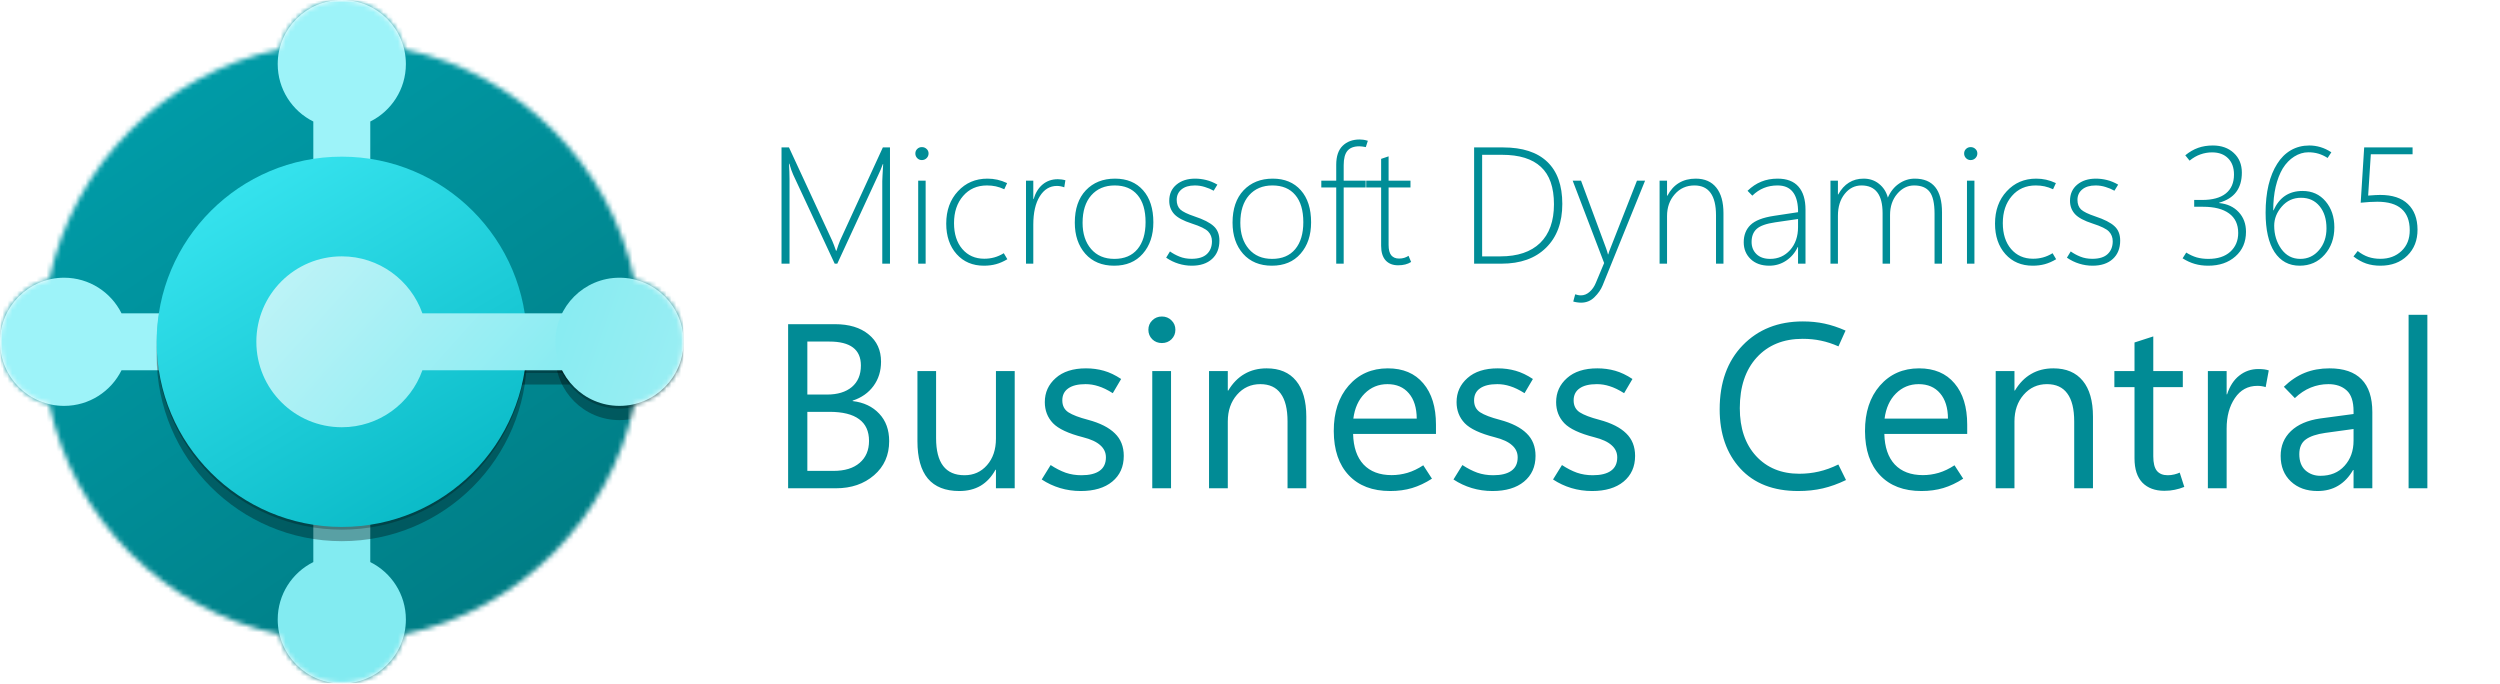 <?xml version="1.0" encoding="UTF-8"?> <svg xmlns="http://www.w3.org/2000/svg" width="512" height="140" viewBox="0 0 512 140" fill="none"><mask id="mask0_7272_1826" style="mask-type:luminance" maskUnits="userSpaceOnUse" x="0" y="0" width="140" height="140"><path d="M140 0H0V140H140V0Z" fill="white"></path></mask><g mask="url(#mask0_7272_1826)"><mask id="mask1_7272_1826" style="mask-type:alpha" maskUnits="userSpaceOnUse" x="0" y="0" width="140" height="140"><path fill-rule="evenodd" clip-rule="evenodd" d="M0 70C0 76.202 4.301 81.399 10.083 82.771C15.084 106.349 33.651 124.916 57.229 129.917C58.601 135.699 63.798 140 70 140C76.202 140 81.399 135.699 82.771 129.917C106.349 124.916 124.916 106.349 129.917 82.771C135.699 81.399 140 76.202 140 70C140 63.799 135.699 58.602 129.917 57.229C124.916 33.651 106.349 15.084 82.771 10.083C81.399 4.301 76.202 0 70 0C63.798 0 58.601 4.301 57.229 10.083C33.651 15.084 15.084 33.651 10.083 57.229C4.301 58.601 0 63.798 0 70Z" fill="#8DF7DB"></path></mask><g mask="url(#mask1_7272_1826)"><path d="M70 140C108.66 140 140 108.66 140 70C140 31.34 108.66 0 70 0C31.34 0 0 31.34 0 70C0 108.66 31.34 140 70 140Z" fill="url(#paint0_linear_7272_1826)"></path><path fill-rule="evenodd" clip-rule="evenodd" d="M75.833 24.886C80.155 22.738 83.125 18.278 83.125 13.125C83.125 5.876 77.249 0 70 0C62.751 0 56.875 5.876 56.875 13.125C56.875 18.278 59.845 22.738 64.167 24.886V33.542H75.833V24.886Z" fill="#9DF3F9"></path><path fill-rule="evenodd" clip-rule="evenodd" d="M64.167 115.114C59.845 117.262 56.875 121.722 56.875 126.875C56.875 134.124 62.751 140 70 140C77.249 140 83.125 134.124 83.125 126.875C83.125 121.722 80.155 117.262 75.833 115.114V106.458H64.167V115.114Z" fill="#82EBF1"></path><path fill-rule="evenodd" clip-rule="evenodd" d="M24.886 64.167C22.738 59.845 18.278 56.875 13.125 56.875C5.876 56.875 -3.16854e-07 62.751 0 70C3.16852e-07 77.249 5.876 83.125 13.125 83.125C18.278 83.125 22.738 80.155 24.886 75.833H33.542V64.167H24.886Z" fill="#9DF3F9"></path><g filter="url(#filter0_f_7272_1826)"><path d="M70 110.833C90.941 110.833 107.917 93.858 107.917 72.917C107.917 51.976 90.941 35 70 35C49.059 35 32.083 51.976 32.083 72.917C32.083 93.858 49.059 110.833 70 110.833Z" fill="black" fill-opacity="0.32"></path><path fill-rule="evenodd" clip-rule="evenodd" d="M86.504 78.75C84.102 85.547 77.62 90.417 70 90.417C60.335 90.417 52.5 82.582 52.5 72.917C52.5 63.252 60.335 55.417 70 55.417C77.62 55.417 84.102 60.287 86.504 67.084H116.667V78.75H86.504Z" fill="black" fill-opacity="0.32"></path><path d="M126.875 86.042C119.626 86.042 113.75 80.166 113.75 72.917C113.75 65.668 119.626 59.792 126.875 59.792C134.124 59.792 140 65.668 140 72.917C140 80.166 134.124 86.042 126.875 86.042Z" fill="black" fill-opacity="0.32"></path></g><g filter="url(#filter1_f_7272_1826)"><path d="M70 108.471C90.941 108.471 107.917 91.495 107.917 70.554C107.917 49.613 90.941 32.638 70 32.638C49.059 32.638 32.083 49.613 32.083 70.554C32.083 91.495 49.059 108.471 70 108.471Z" fill="black" fill-opacity="0.24"></path><path fill-rule="evenodd" clip-rule="evenodd" d="M86.504 76.388C84.102 83.185 77.62 88.054 70 88.054C60.335 88.054 52.5 80.219 52.5 70.554C52.5 60.889 60.335 53.054 70 53.054C77.62 53.054 84.102 57.924 86.504 64.721H116.667V76.388H86.504Z" fill="black" fill-opacity="0.24"></path><path d="M126.875 83.679C119.626 83.679 113.75 77.803 113.75 70.554C113.75 63.306 119.626 57.429 126.875 57.429C134.124 57.429 140 63.306 140 70.554C140 77.803 134.124 83.679 126.875 83.679Z" fill="black" fill-opacity="0.24"></path></g><path d="M70 107.917C90.941 107.917 107.917 90.941 107.917 70C107.917 49.059 90.941 32.083 70 32.083C49.059 32.083 32.083 49.059 32.083 70C32.083 90.941 49.059 107.917 70 107.917Z" fill="url(#paint1_linear_7272_1826)"></path><path fill-rule="evenodd" clip-rule="evenodd" d="M86.504 75.834C84.102 82.631 77.62 87.5 70 87.5C60.335 87.5 52.5 79.665 52.5 70C52.5 60.335 60.335 52.5 70 52.5C77.62 52.5 84.102 57.37 86.504 64.167H116.667V75.834H86.504Z" fill="url(#paint2_linear_7272_1826)"></path><path d="M126.875 83.125C119.626 83.125 113.75 77.249 113.75 70C113.75 62.752 119.626 56.875 126.875 56.875C134.124 56.875 140 62.752 140 70C140 77.249 134.124 83.125 126.875 83.125Z" fill="url(#paint3_linear_7272_1826)"></path></g></g><path d="M182.268 54H180.69V37.1C180.69 36.889 180.707 36.496 180.74 35.921C180.773 35.334 180.818 34.56 180.873 33.597H180.807C180.641 34.039 180.486 34.438 180.342 34.792C180.198 35.135 180.065 35.428 179.943 35.672L171.477 54H170.945L162.445 35.772C162.312 35.473 162.18 35.141 162.047 34.775C161.914 34.399 161.787 33.984 161.665 33.53H161.582C161.626 34.062 161.654 34.593 161.665 35.124C161.687 35.644 161.698 36.17 161.698 36.701V54H160.055V30.193H161.582L170.464 49.368C170.575 49.601 170.691 49.888 170.812 50.231C170.945 50.575 171.078 50.945 171.211 51.344H171.311C171.443 50.945 171.565 50.575 171.676 50.231C171.786 49.888 171.914 49.556 172.058 49.235L180.807 30.193H182.268V54ZM188.792 32.783C188.416 32.783 188.1 32.65 187.846 32.385C187.591 32.119 187.464 31.804 187.464 31.439C187.464 31.062 187.591 30.752 187.846 30.509C188.1 30.254 188.416 30.127 188.792 30.127C189.179 30.127 189.506 30.254 189.771 30.509C190.037 30.752 190.17 31.057 190.17 31.422C190.17 31.798 190.037 32.119 189.771 32.385C189.506 32.65 189.179 32.783 188.792 32.783ZM189.572 54H188.045V37H189.572V54ZM206.307 53.087C205.532 53.552 204.763 53.889 203.999 54.1C203.235 54.31 202.405 54.415 201.509 54.415C199.196 54.415 197.331 53.624 195.914 52.041C194.497 50.447 193.789 48.367 193.789 45.799C193.789 43.098 194.586 40.89 196.18 39.175C197.773 37.448 199.788 36.585 202.223 36.585C202.92 36.585 203.595 36.657 204.248 36.801C204.901 36.945 205.571 37.177 206.257 37.498L205.676 38.76C205.078 38.483 204.497 38.284 203.933 38.162C203.379 38.04 202.776 37.98 202.123 37.98C200.109 37.98 198.482 38.699 197.242 40.138C196.003 41.565 195.383 43.419 195.383 45.699C195.383 47.902 195.947 49.667 197.076 50.995C198.216 52.323 199.716 52.987 201.575 52.987C202.295 52.987 202.975 52.899 203.617 52.722C204.27 52.545 204.923 52.257 205.576 51.858L206.307 53.087ZM217.961 38.361C217.695 38.262 217.435 38.19 217.181 38.145C216.937 38.101 216.694 38.079 216.45 38.079C215 38.079 213.833 38.787 212.947 40.204C212.062 41.61 211.619 43.547 211.619 46.015V54H210.125V37H211.619V40.769H211.686C212.062 39.485 212.676 38.489 213.528 37.78C214.392 37.061 215.426 36.701 216.633 36.701C216.876 36.701 217.125 36.718 217.38 36.751C217.646 36.784 217.917 36.84 218.193 36.917L217.961 38.361ZM228.171 54.415C225.692 54.415 223.727 53.602 222.277 51.975C220.839 50.337 220.119 48.212 220.119 45.6C220.119 42.777 220.872 40.569 222.377 38.976C223.893 37.382 225.885 36.585 228.354 36.585C230.777 36.585 232.692 37.376 234.098 38.959C235.503 40.542 236.206 42.733 236.206 45.533C236.206 48.178 235.487 50.32 234.048 51.958C232.62 53.596 230.661 54.415 228.171 54.415ZM228.221 53.02C230.268 53.02 231.845 52.356 232.952 51.028C234.059 49.7 234.612 47.857 234.612 45.5C234.612 43.076 234.059 41.217 232.952 39.922C231.856 38.627 230.301 37.98 228.287 37.98C226.284 37.98 224.685 38.655 223.489 40.005C222.305 41.355 221.713 43.231 221.713 45.633C221.713 47.857 222.294 49.645 223.456 50.995C224.618 52.345 226.206 53.02 228.221 53.02ZM238.829 52.772L239.609 51.493C240.174 51.903 240.827 52.257 241.568 52.556C242.31 52.855 243.129 53.004 244.025 53.004C245.442 53.004 246.493 52.677 247.18 52.024C247.866 51.371 248.209 50.503 248.209 49.418C248.209 48.632 247.954 47.968 247.445 47.426C246.936 46.883 245.818 46.336 244.092 45.782C242.365 45.229 241.159 44.581 240.473 43.84C239.798 43.087 239.46 42.185 239.46 41.134C239.46 39.739 239.952 38.633 240.938 37.813C241.923 36.995 243.195 36.585 244.756 36.585C245.52 36.585 246.278 36.679 247.03 36.867C247.794 37.055 248.558 37.371 249.321 37.813L248.558 39.059C248.015 38.749 247.412 38.494 246.748 38.295C246.084 38.085 245.403 37.98 244.706 37.98C243.522 37.98 242.603 38.256 241.95 38.81C241.308 39.352 240.987 40.06 240.987 40.935C240.987 41.765 241.231 42.418 241.718 42.894C242.216 43.358 243.19 43.834 244.64 44.321C246.477 44.93 247.783 45.594 248.558 46.313C249.343 47.022 249.736 48.007 249.736 49.269C249.736 50.862 249.233 52.118 248.226 53.037C247.218 53.956 245.835 54.415 244.075 54.415C243.146 54.415 242.238 54.277 241.353 54C240.478 53.734 239.637 53.325 238.829 52.772ZM260.478 54.415C257.998 54.415 256.034 53.602 254.584 51.975C253.145 50.337 252.426 48.212 252.426 45.6C252.426 42.777 253.178 40.569 254.684 38.976C256.2 37.382 258.192 36.585 260.66 36.585C263.084 36.585 264.999 37.376 266.404 38.959C267.81 40.542 268.513 42.733 268.513 45.533C268.513 48.178 267.793 50.32 266.354 51.958C264.927 53.596 262.968 54.415 260.478 54.415ZM260.527 53.02C262.575 53.02 264.152 52.356 265.259 51.028C266.366 49.7 266.919 47.857 266.919 45.5C266.919 43.076 266.366 41.217 265.259 39.922C264.163 38.627 262.608 37.98 260.594 37.98C258.59 37.98 256.991 38.655 255.796 40.005C254.612 41.355 254.02 43.231 254.02 45.633C254.02 47.857 254.601 49.645 255.763 50.995C256.925 52.345 258.513 53.02 260.527 53.02ZM279.719 30.127C279.475 30.072 279.248 30.033 279.038 30.011C278.828 29.977 278.618 29.961 278.407 29.961C277.289 29.961 276.47 30.271 275.95 30.891C275.441 31.51 275.187 32.49 275.187 33.829V37H279.686V38.395H275.187V54H273.659V38.395H270.604V37H273.659V33.746C273.659 32.008 274.096 30.713 274.971 29.861C275.856 28.998 277.018 28.566 278.457 28.566C278.689 28.566 278.933 28.583 279.188 28.616C279.453 28.649 279.769 28.721 280.134 28.832L279.719 30.127ZM288.999 53.651C288.634 53.884 288.23 54.055 287.787 54.166C287.355 54.277 286.868 54.332 286.326 54.332C285.242 54.332 284.389 53.995 283.77 53.319C283.161 52.633 282.856 51.643 282.856 50.348V38.395H279.802V37H282.856V32.534L284.384 32.02V37H288.866V38.395H284.384V50.148C284.384 51.133 284.566 51.847 284.932 52.29C285.308 52.733 285.839 52.954 286.525 52.954C286.924 52.954 287.278 52.904 287.588 52.805C287.909 52.705 288.202 52.567 288.468 52.39L288.999 53.651ZM301.898 54V30.193H307.858C311.81 30.193 314.814 31.173 316.873 33.132C318.932 35.091 319.961 37.968 319.961 41.765C319.961 45.561 318.854 48.549 316.641 50.73C314.438 52.91 311.395 54 307.51 54H301.898ZM303.542 31.704V52.506H307.277C310.808 52.506 313.52 51.593 315.412 49.767C317.305 47.929 318.251 45.284 318.251 41.831C318.251 38.367 317.36 35.816 315.578 34.178C313.807 32.529 311.151 31.704 307.609 31.704H303.542ZM336.911 37L328.212 58.466C327.869 59.307 327.315 60.104 326.552 60.856C325.799 61.609 324.886 61.985 323.812 61.985C323.525 61.985 323.248 61.963 322.982 61.919C322.717 61.886 322.457 61.83 322.202 61.753L322.601 60.275C322.778 60.342 322.96 60.392 323.148 60.425C323.348 60.469 323.552 60.491 323.763 60.491C324.416 60.491 325.008 60.253 325.539 59.777C326.081 59.312 326.507 58.704 326.817 57.951L328.527 53.867L322.086 37H323.796L328.926 50.846C329.025 51.122 329.103 51.355 329.158 51.543C329.214 51.731 329.263 51.914 329.308 52.091H329.374C329.429 51.914 329.485 51.731 329.54 51.543C329.606 51.355 329.684 51.156 329.772 50.945L335.251 37H336.911ZM352.965 54H351.438V44.105C351.438 42.058 351.067 40.525 350.325 39.507C349.595 38.489 348.493 37.98 347.021 37.98C345.383 37.98 344.039 38.583 342.987 39.789C341.936 40.984 341.41 42.467 341.41 44.238V54H339.883V37H341.41V40.088H341.477C342.096 38.915 342.888 38.04 343.851 37.465C344.825 36.878 345.97 36.585 347.287 36.585C349.124 36.585 350.53 37.199 351.504 38.428C352.478 39.645 352.965 41.388 352.965 43.657V54ZM369.766 54H368.238V50.597H368.172C367.63 51.759 366.838 52.688 365.798 53.386C364.769 54.072 363.623 54.415 362.361 54.415C360.745 54.415 359.467 53.961 358.526 53.054C357.586 52.146 357.115 51.001 357.115 49.617C357.115 48.156 357.575 46.977 358.493 46.081C359.423 45.173 361.028 44.548 363.308 44.205L368.238 43.458V42.91C368.172 41.272 367.79 40.044 367.093 39.225C366.407 38.395 365.388 37.98 364.038 37.98C363.02 37.98 362.09 38.151 361.249 38.494C360.408 38.826 359.617 39.352 358.875 40.071L357.896 39.075C358.781 38.223 359.722 37.598 360.718 37.199C361.714 36.79 362.826 36.585 364.055 36.585C365.947 36.585 367.369 37.127 368.321 38.212C369.284 39.297 369.766 40.874 369.766 42.943V54ZM368.238 46.513V44.852L363.557 45.533C361.73 45.799 360.469 46.247 359.771 46.878C359.074 47.509 358.726 48.4 358.726 49.551C358.726 50.558 359.058 51.388 359.722 52.041C360.397 52.694 361.332 53.02 362.527 53.02C364.165 53.02 365.527 52.417 366.611 51.211C367.696 49.993 368.238 48.427 368.238 46.513ZM397.723 54H396.195V43.773C396.195 41.637 395.858 40.138 395.183 39.274C394.519 38.411 393.462 37.98 392.012 37.98C390.673 37.98 389.516 38.555 388.542 39.706C387.568 40.857 387.081 42.301 387.081 44.039V54H385.554V43.657C385.554 41.765 385.194 40.348 384.475 39.407C383.755 38.455 382.676 37.98 381.237 37.98C379.854 37.98 378.703 38.56 377.784 39.723C376.866 40.874 376.406 42.368 376.406 44.205V54H374.879V37H376.406V39.822H376.473C377.07 38.738 377.801 37.93 378.664 37.398C379.527 36.856 380.529 36.585 381.669 36.585C382.909 36.585 383.965 36.945 384.84 37.664C385.725 38.372 386.323 39.308 386.633 40.47C387.164 39.241 387.922 38.289 388.907 37.614C389.903 36.928 390.982 36.585 392.145 36.585C394.004 36.585 395.398 37.16 396.328 38.312C397.258 39.463 397.723 41.189 397.723 43.491V54ZM403.583 32.783C403.207 32.783 402.891 32.65 402.637 32.385C402.382 32.119 402.255 31.804 402.255 31.439C402.255 31.062 402.382 30.752 402.637 30.509C402.891 30.254 403.207 30.127 403.583 30.127C403.97 30.127 404.297 30.254 404.562 30.509C404.828 30.752 404.961 31.057 404.961 31.422C404.961 31.798 404.828 32.119 404.562 32.385C404.297 32.65 403.97 32.783 403.583 32.783ZM404.363 54H402.836V37H404.363V54ZM421.098 53.087C420.323 53.552 419.554 53.889 418.79 54.1C418.026 54.31 417.196 54.415 416.3 54.415C413.987 54.415 412.122 53.624 410.705 52.041C409.288 50.447 408.58 48.367 408.58 45.799C408.58 43.098 409.377 40.89 410.971 39.175C412.564 37.448 414.579 36.585 417.014 36.585C417.711 36.585 418.386 36.657 419.039 36.801C419.692 36.945 420.362 37.177 421.048 37.498L420.467 38.76C419.869 38.483 419.288 38.284 418.724 38.162C418.17 38.04 417.567 37.98 416.914 37.98C414.9 37.98 413.273 38.699 412.033 40.138C410.794 41.565 410.174 43.419 410.174 45.699C410.174 47.902 410.738 49.667 411.867 50.995C413.007 52.323 414.507 52.987 416.366 52.987C417.086 52.987 417.766 52.899 418.408 52.722C419.061 52.545 419.714 52.257 420.367 51.858L421.098 53.087ZM423.306 52.772L424.086 51.493C424.65 51.903 425.303 52.257 426.045 52.556C426.786 52.855 427.605 53.004 428.502 53.004C429.919 53.004 430.97 52.677 431.656 52.024C432.342 51.371 432.686 50.503 432.686 49.418C432.686 48.632 432.431 47.968 431.922 47.426C431.413 46.883 430.295 46.336 428.568 45.782C426.842 45.229 425.635 44.581 424.949 43.84C424.274 43.087 423.937 42.185 423.937 41.134C423.937 39.739 424.429 38.633 425.414 37.813C426.399 36.995 427.672 36.585 429.232 36.585C429.996 36.585 430.754 36.679 431.507 36.867C432.271 37.055 433.034 37.371 433.798 37.813L433.034 39.059C432.492 38.749 431.889 38.494 431.225 38.295C430.561 38.085 429.88 37.98 429.183 37.98C427.998 37.98 427.08 38.256 426.427 38.81C425.785 39.352 425.464 40.06 425.464 40.935C425.464 41.765 425.707 42.418 426.194 42.894C426.692 43.358 427.666 43.834 429.116 44.321C430.953 44.93 432.259 45.594 433.034 46.313C433.82 47.022 434.213 48.007 434.213 49.269C434.213 50.862 433.709 52.118 432.702 53.037C431.695 53.956 430.312 54.415 428.552 54.415C427.622 54.415 426.715 54.277 425.829 54C424.955 53.734 424.114 53.325 423.306 52.772ZM446.996 52.904L447.743 51.726C448.463 52.179 449.182 52.511 449.901 52.722C450.621 52.921 451.412 53.02 452.275 53.02C454.19 53.02 455.684 52.533 456.758 51.56C457.842 50.575 458.385 49.291 458.385 47.708C458.385 45.948 457.759 44.615 456.509 43.707C455.269 42.8 453.498 42.346 451.196 42.346H449.37V40.951H450.997C453.122 40.951 454.738 40.508 455.845 39.623C456.963 38.727 457.521 37.432 457.521 35.738C457.521 34.344 457.123 33.242 456.326 32.435C455.529 31.616 454.434 31.206 453.039 31.206C452.22 31.206 451.423 31.344 450.648 31.621C449.885 31.887 449.143 32.313 448.424 32.899L447.544 31.804C448.396 31.106 449.276 30.597 450.184 30.276C451.091 29.955 452.093 29.795 453.188 29.795C454.948 29.795 456.376 30.304 457.472 31.322C458.578 32.34 459.132 33.685 459.132 35.356C459.132 36.972 458.744 38.295 457.97 39.324C457.206 40.342 456.044 41.073 454.483 41.516V41.582C456.155 41.748 457.488 42.368 458.484 43.441C459.48 44.504 459.979 45.849 459.979 47.476C459.979 49.556 459.259 51.233 457.82 52.506C456.393 53.779 454.533 54.415 452.242 54.415C451.257 54.415 450.344 54.293 449.503 54.05C448.673 53.817 447.837 53.435 446.996 52.904ZM478.074 46.546C478.074 48.782 477.41 50.652 476.082 52.157C474.754 53.662 473.049 54.415 470.969 54.415C468.766 54.415 467.051 53.485 465.822 51.626C464.605 49.755 463.996 47.066 463.996 43.558C463.996 41.477 464.195 39.59 464.594 37.897C465.003 36.203 465.595 34.753 466.37 33.547C467.112 32.352 468.041 31.427 469.159 30.774C470.288 30.121 471.555 29.795 472.961 29.795C473.714 29.795 474.466 29.906 475.219 30.127C475.971 30.348 476.718 30.703 477.46 31.189L476.696 32.352C476.076 31.953 475.451 31.66 474.82 31.472C474.189 31.284 473.503 31.189 472.762 31.189C471.755 31.189 470.786 31.483 469.856 32.069C468.938 32.645 468.152 33.458 467.499 34.51C466.879 35.561 466.398 36.812 466.055 38.262C465.723 39.712 465.557 41.316 465.557 43.076H465.623C466.21 41.759 466.995 40.769 467.98 40.105C468.977 39.44 470.172 39.108 471.566 39.108C473.514 39.108 475.086 39.817 476.281 41.233C477.477 42.65 478.074 44.421 478.074 46.546ZM476.464 46.762C476.464 44.88 475.993 43.37 475.053 42.23C474.112 41.078 472.845 40.503 471.251 40.503C469.668 40.503 468.357 41.101 467.316 42.296C466.276 43.491 465.756 44.797 465.756 46.214C465.756 48.04 466.243 49.634 467.217 50.995C468.191 52.345 469.486 53.02 471.102 53.02C472.64 53.02 473.918 52.423 474.937 51.227C475.955 50.032 476.464 48.544 476.464 46.762ZM481.992 52.523L482.855 51.41C483.564 51.964 484.289 52.367 485.03 52.622C485.783 52.877 486.607 53.004 487.504 53.004C489.253 53.004 490.691 52.473 491.82 51.41C492.96 50.337 493.525 48.909 493.514 47.127C493.503 45.19 492.944 43.74 491.837 42.777C490.741 41.803 489.092 41.316 486.89 41.316C486.392 41.316 485.855 41.333 485.279 41.366C484.715 41.399 484.112 41.449 483.47 41.516L484.184 30.193H494.095V31.588H485.545L484.997 40.055C485.562 40.01 486.049 39.977 486.458 39.955C486.879 39.933 487.211 39.922 487.454 39.922C489.966 39.922 491.865 40.547 493.148 41.798C494.443 43.037 495.096 44.775 495.107 47.011C495.118 49.202 494.421 50.984 493.016 52.356C491.621 53.729 489.784 54.415 487.504 54.415C486.441 54.415 485.467 54.266 484.582 53.967C483.697 53.657 482.833 53.175 481.992 52.523Z" fill="#008D97"></path><path d="M161.406 100V66.391H170.992C173.898 66.391 176.195 67.086 177.883 68.477C179.586 69.852 180.438 71.719 180.438 74.078C180.438 75.984 179.922 77.641 178.891 79.047C177.859 80.453 176.438 81.453 174.625 82.047V82.141C176.891 82.406 178.703 83.266 180.062 84.719C181.422 86.156 182.102 88.031 182.102 90.344C182.102 93.219 181.07 95.547 179.008 97.328C176.945 99.109 174.344 100 171.203 100H161.406ZM165.344 69.953V80.805H169.375C171.531 80.805 173.227 80.289 174.461 79.258C175.695 78.211 176.312 76.742 176.312 74.852C176.312 73.211 175.773 71.984 174.695 71.172C173.617 70.359 172.016 69.953 169.891 69.953H165.344ZM165.344 84.344V96.438H170.688C173 96.438 174.789 95.891 176.055 94.797C177.336 93.703 177.977 92.203 177.977 90.297C177.977 88.312 177.297 86.828 175.938 85.844C174.594 84.844 172.57 84.344 169.867 84.344H165.344ZM207.812 100H203.969V96.203H203.875C203.078 97.656 202.062 98.75 200.828 99.484C199.594 100.203 198.141 100.562 196.469 100.562C193.609 100.562 191.461 99.711 190.023 98.008C188.602 96.305 187.891 93.75 187.891 90.344V76H191.711V89.734C191.711 92.266 192.195 94.164 193.164 95.43C194.133 96.695 195.586 97.328 197.523 97.328C199.398 97.328 200.938 96.641 202.141 95.266C203.359 93.875 203.969 92.062 203.969 89.828V76H207.812V100ZM213.344 98.195L215.172 95.242C216.219 95.93 217.242 96.453 218.242 96.812C219.242 97.156 220.32 97.328 221.477 97.328C223.117 97.328 224.359 97.023 225.203 96.414C226.062 95.805 226.492 94.891 226.492 93.672C226.492 92.688 226.109 91.859 225.344 91.188C224.594 90.5 223.414 89.953 221.805 89.547C218.805 88.781 216.75 87.82 215.641 86.664C214.531 85.492 213.977 84.055 213.977 82.352C213.977 80.383 214.719 78.742 216.203 77.43C217.688 76.102 219.758 75.438 222.414 75.438C223.695 75.438 224.914 75.602 226.07 75.93C227.227 76.258 228.406 76.82 229.609 77.617L227.898 80.523C226.805 79.836 225.82 79.359 224.945 79.094C224.086 78.812 223.211 78.672 222.32 78.672C220.773 78.672 219.594 78.961 218.781 79.539C217.969 80.102 217.562 80.922 217.562 82C217.562 83.078 217.977 83.891 218.805 84.438C219.648 84.984 221 85.5 222.859 85.984C225.297 86.641 227.117 87.562 228.32 88.75C229.539 89.922 230.148 91.461 230.148 93.367C230.148 95.586 229.359 97.344 227.781 98.641C226.219 99.922 224.07 100.562 221.336 100.562C219.867 100.562 218.453 100.359 217.094 99.953C215.75 99.547 214.5 98.961 213.344 98.195ZM237.953 70.258C237.172 70.258 236.516 70 235.984 69.484C235.453 68.953 235.188 68.305 235.188 67.539C235.188 66.773 235.453 66.133 235.984 65.617C236.516 65.086 237.172 64.82 237.953 64.82C238.734 64.82 239.391 65.086 239.922 65.617C240.453 66.133 240.719 66.773 240.719 67.539C240.719 68.305 240.453 68.953 239.922 69.484C239.391 70 238.734 70.258 237.953 70.258ZM239.828 100H235.984V76H239.828V100ZM267.531 100H263.688V86.312C263.688 83.766 263.219 81.859 262.281 80.594C261.359 79.312 259.969 78.672 258.109 78.672C256.188 78.672 254.594 79.398 253.328 80.852C252.078 82.289 251.453 84.109 251.453 86.312V100H247.609V76H251.453V79.984H251.547C252.453 78.469 253.562 77.336 254.875 76.586C256.188 75.82 257.703 75.438 259.422 75.438C262.047 75.438 264.055 76.289 265.445 77.992C266.836 79.68 267.531 82.125 267.531 85.328V100ZM294.086 88.867H277.117C277.18 91.57 277.891 93.656 279.25 95.125C280.625 96.578 282.547 97.305 285.016 97.305C286.094 97.305 287.172 97.148 288.25 96.836C289.344 96.508 290.422 95.992 291.484 95.289L293.266 98.031C291.906 98.906 290.547 99.547 289.188 99.953C287.828 100.359 286.336 100.562 284.711 100.562C281.086 100.562 278.258 99.484 276.227 97.328C274.195 95.172 273.172 92.164 273.156 88.305C273.141 84.445 274.156 81.336 276.203 78.977C278.266 76.617 280.938 75.438 284.219 75.438C287.344 75.438 289.766 76.461 291.484 78.508C293.219 80.539 294.086 83.359 294.086 86.969V88.867ZM290.148 85.727C290.133 83.508 289.594 81.781 288.531 80.547C287.469 79.297 286.008 78.672 284.148 78.672C282.32 78.672 280.766 79.312 279.484 80.594C278.219 81.859 277.445 83.57 277.164 85.727H290.148ZM297.672 98.195L299.5 95.242C300.547 95.93 301.57 96.453 302.57 96.812C303.57 97.156 304.648 97.328 305.805 97.328C307.445 97.328 308.688 97.023 309.531 96.414C310.391 95.805 310.82 94.891 310.82 93.672C310.82 92.688 310.438 91.859 309.672 91.188C308.922 90.5 307.742 89.953 306.133 89.547C303.133 88.781 301.078 87.82 299.969 86.664C298.859 85.492 298.305 84.055 298.305 82.352C298.305 80.383 299.047 78.742 300.531 77.43C302.016 76.102 304.086 75.438 306.742 75.438C308.023 75.438 309.242 75.602 310.398 75.93C311.555 76.258 312.734 76.82 313.938 77.617L312.227 80.523C311.133 79.836 310.148 79.359 309.273 79.094C308.414 78.812 307.539 78.672 306.648 78.672C305.102 78.672 303.922 78.961 303.109 79.539C302.297 80.102 301.891 80.922 301.891 82C301.891 83.078 302.305 83.891 303.133 84.438C303.977 84.984 305.328 85.5 307.188 85.984C309.625 86.641 311.445 87.562 312.648 88.75C313.867 89.922 314.477 91.461 314.477 93.367C314.477 95.586 313.688 97.344 312.109 98.641C310.547 99.922 308.398 100.562 305.664 100.562C304.195 100.562 302.781 100.359 301.422 99.953C300.078 99.547 298.828 98.961 297.672 98.195ZM318.062 98.195L319.891 95.242C320.938 95.93 321.961 96.453 322.961 96.812C323.961 97.156 325.039 97.328 326.195 97.328C327.836 97.328 329.078 97.023 329.922 96.414C330.781 95.805 331.211 94.891 331.211 93.672C331.211 92.688 330.828 91.859 330.062 91.188C329.312 90.5 328.133 89.953 326.523 89.547C323.523 88.781 321.469 87.82 320.359 86.664C319.25 85.492 318.695 84.055 318.695 82.352C318.695 80.383 319.438 78.742 320.922 77.43C322.406 76.102 324.477 75.438 327.133 75.438C328.414 75.438 329.633 75.602 330.789 75.93C331.945 76.258 333.125 76.82 334.328 77.617L332.617 80.523C331.523 79.836 330.539 79.359 329.664 79.094C328.805 78.812 327.93 78.672 327.039 78.672C325.492 78.672 324.312 78.961 323.5 79.539C322.688 80.102 322.281 80.922 322.281 82C322.281 83.078 322.695 83.891 323.523 84.438C324.367 84.984 325.719 85.5 327.578 85.984C330.016 86.641 331.836 87.562 333.039 88.75C334.258 89.922 334.867 91.461 334.867 93.367C334.867 95.586 334.078 97.344 332.5 98.641C330.938 99.922 328.789 100.562 326.055 100.562C324.586 100.562 323.172 100.359 321.812 99.953C320.469 99.547 319.219 98.961 318.062 98.195ZM378.062 98.312C376.438 99.094 374.852 99.664 373.305 100.023C371.758 100.383 370.078 100.562 368.266 100.562C363.188 100.562 359.234 99.023 356.406 95.945C353.594 92.867 352.188 88.828 352.188 83.828C352.188 78.344 353.758 73.977 356.898 70.727C360.055 67.461 364.164 65.828 369.227 65.828C370.805 65.828 372.281 65.977 373.656 66.273C375.047 66.57 376.484 67.047 377.969 67.703L376.516 70.938C375.281 70.391 374.086 70 372.93 69.766C371.773 69.516 370.523 69.391 369.18 69.391C365.242 69.391 362.109 70.664 359.781 73.211C357.469 75.742 356.312 79.203 356.312 83.594C356.312 87.703 357.422 90.969 359.641 93.391C361.875 95.812 364.828 97.023 368.5 97.023C369.859 97.023 371.188 96.875 372.484 96.578C373.797 96.281 375.133 95.797 376.492 95.125L378.062 98.312ZM402.883 88.867H385.914C385.977 91.57 386.688 93.656 388.047 95.125C389.422 96.578 391.344 97.305 393.812 97.305C394.891 97.305 395.969 97.148 397.047 96.836C398.141 96.508 399.219 95.992 400.281 95.289L402.062 98.031C400.703 98.906 399.344 99.547 397.984 99.953C396.625 100.359 395.133 100.562 393.508 100.562C389.883 100.562 387.055 99.484 385.023 97.328C382.992 95.172 381.969 92.164 381.953 88.305C381.938 84.445 382.953 81.336 385 78.977C387.062 76.617 389.734 75.438 393.016 75.438C396.141 75.438 398.562 76.461 400.281 78.508C402.016 80.539 402.883 83.359 402.883 86.969V88.867ZM398.945 85.727C398.93 83.508 398.391 81.781 397.328 80.547C396.266 79.297 394.805 78.672 392.945 78.672C391.117 78.672 389.562 79.312 388.281 80.594C387.016 81.859 386.242 83.57 385.961 85.727H398.945ZM428.641 100H424.797V86.312C424.797 83.766 424.328 81.859 423.391 80.594C422.469 79.312 421.078 78.672 419.219 78.672C417.297 78.672 415.703 79.398 414.438 80.852C413.188 82.289 412.562 84.109 412.562 86.312V100H408.719V76H412.562V79.984H412.656C413.562 78.469 414.672 77.336 415.984 76.586C417.297 75.82 418.812 75.438 420.531 75.438C423.156 75.438 425.164 76.289 426.555 77.992C427.945 79.68 428.641 82.125 428.641 85.328V100ZM447.344 99.719C446.688 99.984 446.039 100.18 445.398 100.305C444.773 100.445 444.062 100.516 443.266 100.516C441.359 100.516 439.859 99.961 438.766 98.852C437.688 97.727 437.148 96.07 437.148 93.883V79.281H433.023V76H437.148V70.141L440.992 68.898V76H447.039V79.281H440.992V93.438C440.992 94.812 441.234 95.805 441.719 96.414C442.219 97.023 442.961 97.328 443.945 97.328C444.414 97.328 444.867 97.273 445.305 97.164C445.742 97.055 446.109 96.93 446.406 96.789L447.344 99.719ZM464.008 79.281C463.711 79.188 463.445 79.125 463.211 79.094C462.977 79.047 462.68 79.023 462.32 79.023C460.367 79.023 458.828 79.859 457.703 81.531C456.578 83.188 456.016 85.266 456.016 87.766V100H452.172V76H456.016V80.758H456.109C456.656 79.07 457.492 77.789 458.617 76.914C459.742 76.023 461.039 75.578 462.508 75.578C462.992 75.578 463.398 75.602 463.727 75.648C464.07 75.695 464.375 75.766 464.641 75.859L464.008 79.281ZM485.852 100H482.008V96.25H481.914C481.086 97.688 480.062 98.766 478.844 99.484C477.641 100.203 476.234 100.562 474.625 100.562C472.375 100.562 470.555 99.906 469.164 98.594C467.773 97.281 467.078 95.539 467.078 93.367C467.078 91.32 467.781 89.625 469.188 88.281C470.594 86.938 472.586 86.078 475.164 85.703L482.008 84.789V84.25C482.008 82.234 481.539 80.805 480.602 79.961C479.664 79.102 478.414 78.672 476.852 78.672C475.602 78.672 474.398 78.906 473.242 79.375C472.086 79.844 471 80.562 469.984 81.531L467.734 79.211C469.078 77.914 470.508 76.961 472.023 76.352C473.539 75.742 475.227 75.438 477.086 75.438C479.992 75.438 482.18 76.188 483.648 77.688C485.117 79.172 485.852 81.406 485.852 84.391V100ZM482.008 90.25V87.859L476.219 88.656C474.453 88.906 473.125 89.352 472.234 89.992C471.344 90.633 470.898 91.641 470.898 93.016C470.898 94.453 471.312 95.555 472.141 96.32C472.984 97.07 474.008 97.445 475.211 97.445C477.289 97.445 478.938 96.766 480.156 95.406C481.391 94.047 482.008 92.328 482.008 90.25ZM493.281 100V64.469H497.125V100H493.281Z" fill="#018B95"></path><defs><filter id="filter0_f_7272_1826" x="24.083" y="27" width="123.917" height="91.833" filterUnits="userSpaceOnUse" color-interpolation-filters="sRGB"><feFlood flood-opacity="0" result="BackgroundImageFix"></feFlood><feBlend mode="normal" in="SourceGraphic" in2="BackgroundImageFix" result="shape"></feBlend><feGaussianBlur stdDeviation="4" result="effect1_foregroundBlur_7272_1826"></feGaussianBlur></filter><filter id="filter1_f_7272_1826" x="31.323" y="31.878" width="109.437" height="77.353" filterUnits="userSpaceOnUse" color-interpolation-filters="sRGB"><feFlood flood-opacity="0" result="BackgroundImageFix"></feFlood><feBlend mode="normal" in="SourceGraphic" in2="BackgroundImageFix" result="shape"></feBlend><feGaussianBlur stdDeviation="0.38" result="effect1_foregroundBlur_7272_1826"></feGaussianBlur></filter><linearGradient id="paint0_linear_7272_1826" x1="33.108" y1="16.554" x2="105.946" y2="123.446" gradientUnits="userSpaceOnUse"><stop stop-color="#009CA8"></stop><stop offset="1" stop-color="#007D85"></stop></linearGradient><linearGradient id="paint1_linear_7272_1826" x1="46.351" y1="38.311" x2="96.487" y2="121.554" gradientUnits="userSpaceOnUse"><stop stop-color="#36E3EE"></stop><stop offset="1" stop-color="#00B1BE"></stop></linearGradient><linearGradient id="paint2_linear_7272_1826" x1="45.406" y1="35" x2="109.73" y2="92.703" gradientUnits="userSpaceOnUse"><stop stop-color="#D2F6F9"></stop><stop offset="1" stop-color="#82EBF1"></stop></linearGradient><linearGradient id="paint3_linear_7272_1826" x1="141.419" y1="74.257" x2="105.473" y2="61.487" gradientUnits="userSpaceOnUse"><stop stop-color="#9AEEF3"></stop><stop offset="1" stop-color="#82EBF1"></stop></linearGradient></defs></svg> 